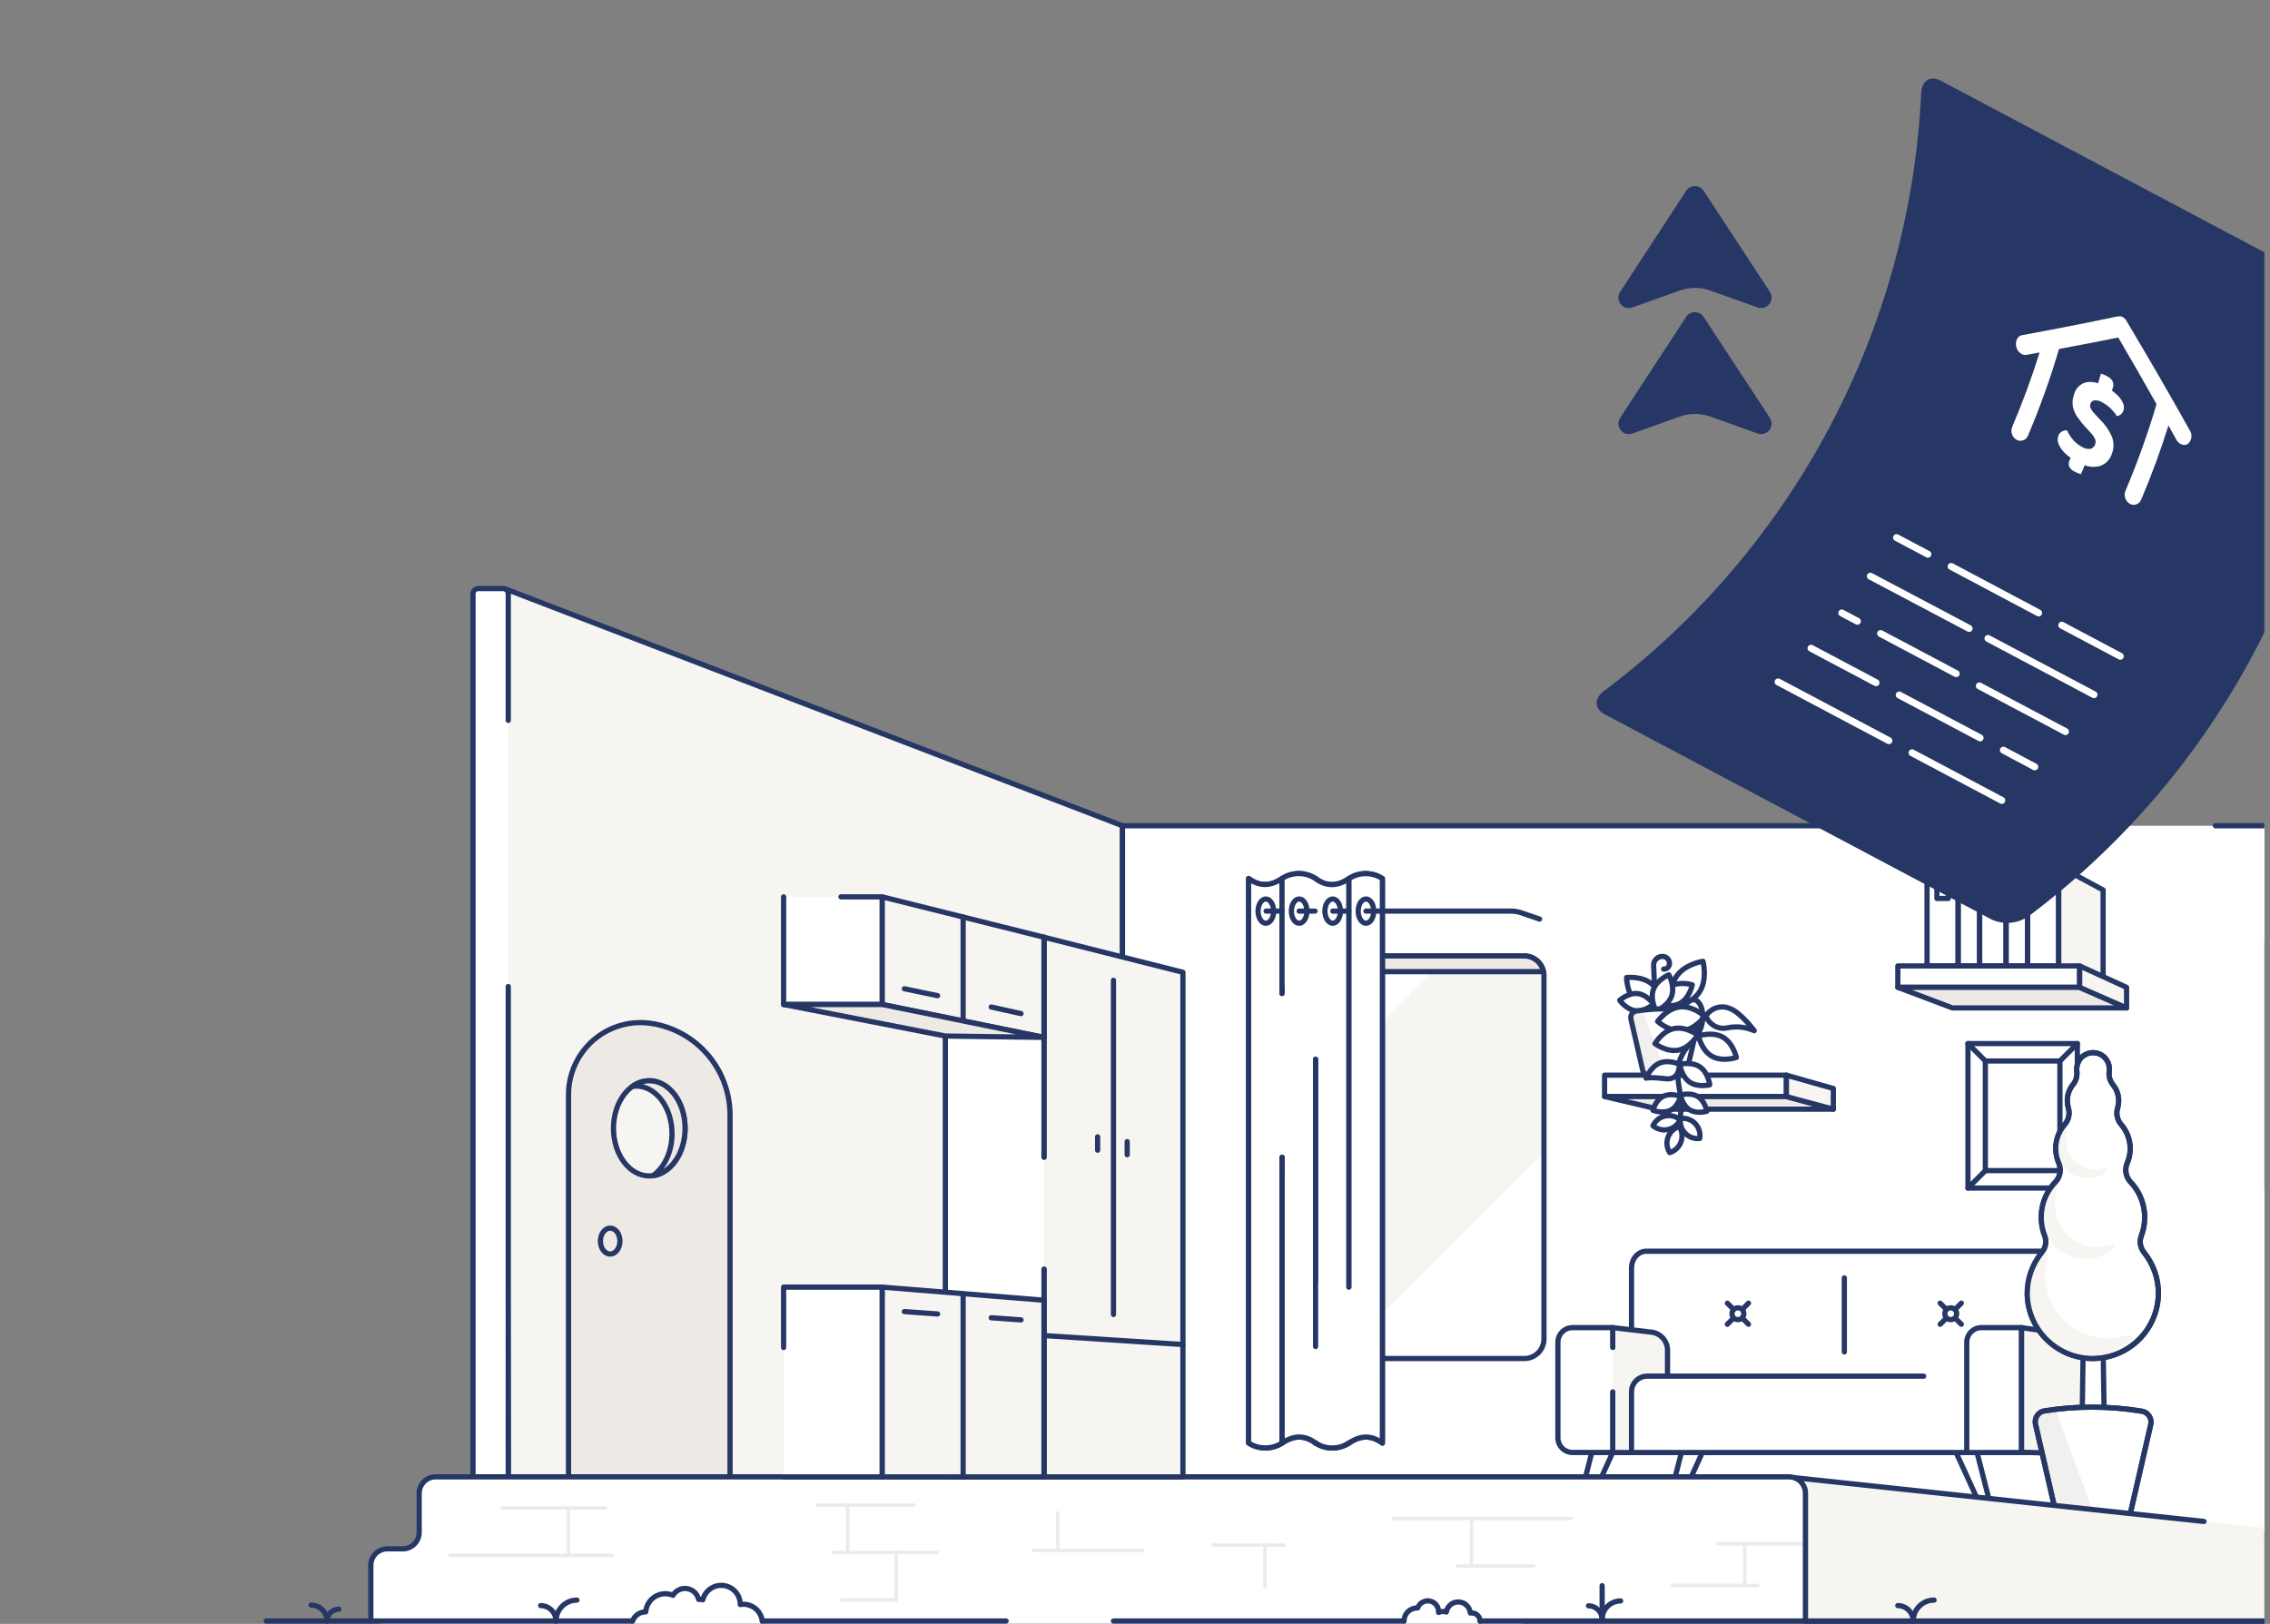 <svg width="341" height="244" viewBox="0 0 341 244" fill="none" xmlns="http://www.w3.org/2000/svg">
<rect x="0" y="0" width="341" height="244" fill="#808080" stroke="none"/>
<g clip-path="url(#clip0_389_4964)">
<path d="M228.301 243.77H57.471" stroke="white" stroke-width="0.785" stroke-linecap="round" stroke-linejoin="round"/>
<path d="M346.372 124.076H168.625V230.25H346.372V124.076Z" fill="white"/>
<path d="M76.016 108.243L75.954 88.504L168.62 124.076V221.915H76.357L76.137 148.238" fill="#F7F5F1"/>
<path d="M76.016 108.243L75.954 88.504L168.62 124.076V221.915H76.357L76.137 148.238" stroke="#263765" stroke-width="0.785" stroke-linecap="round" stroke-linejoin="round"/>
<path d="M76.351 108.243V89.227C76.351 89.123 76.331 89.02 76.291 88.924C76.251 88.828 76.193 88.741 76.12 88.668C76.046 88.594 75.959 88.536 75.863 88.496C75.767 88.457 75.665 88.436 75.561 88.436H71.844C71.634 88.436 71.433 88.52 71.284 88.668C71.136 88.816 71.053 89.017 71.053 89.227V221.91H76.351V148.238" fill="white"/>
<path d="M76.351 108.243V89.227C76.351 89.123 76.331 89.02 76.291 88.924C76.251 88.828 76.193 88.741 76.12 88.668C76.046 88.594 75.959 88.536 75.863 88.496C75.767 88.457 75.665 88.436 75.561 88.436H71.844C71.634 88.436 71.433 88.52 71.284 88.668C71.136 88.816 71.053 89.017 71.053 89.227V221.91H76.351V148.238" stroke="#263765" stroke-width="0.785" stroke-linecap="round" stroke-linejoin="round"/>
<path d="M306.104 124.076H168.62V230.721H346.314V188.626" fill="white"/>
<path d="M306.104 124.076H168.62V230.721H346.314V188.626" stroke="#263765" stroke-width="0.785" stroke-linecap="round" stroke-linejoin="round"/>
<path d="M346.314 156.17V124.076H332.801" fill="white"/>
<path d="M346.314 156.17V124.076H332.801" stroke="#263765" stroke-width="0.785" stroke-linecap="round" stroke-linejoin="round"/>
<path d="M85.404 221.91H109.666V167.542C109.666 164.227 108.483 161.021 106.331 158.5C104.178 155.978 101.197 154.308 97.922 153.788V153.788C96.377 153.542 94.797 153.634 93.291 154.058C91.784 154.482 90.388 155.227 89.198 156.243C88.008 157.259 87.052 158.521 86.397 159.942C85.742 161.363 85.403 162.909 85.404 164.474V221.91Z" fill="#EDEAE6" stroke="#263765" stroke-width="0.785" stroke-linecap="round" stroke-linejoin="round"/>
<path d="M91.661 188.433C92.47 188.433 93.127 187.561 93.127 186.485C93.127 185.409 92.47 184.537 91.661 184.537C90.851 184.537 90.195 185.409 90.195 186.485C90.195 187.561 90.851 188.433 91.661 188.433Z" fill="#EDEAE6" stroke="#263765" stroke-width="0.785" stroke-linecap="round" stroke-linejoin="round"/>
<path d="M97.535 176.694C100.505 176.694 102.912 173.492 102.912 169.542C102.912 165.592 100.505 162.39 97.535 162.39C94.565 162.39 92.158 165.592 92.158 169.542C92.158 173.492 94.565 176.694 97.535 176.694Z" fill="#F7F5F1" stroke="#263765" stroke-width="0.785" stroke-linecap="round" stroke-linejoin="round"/>
<path d="M97.535 162.39C96.626 162.401 95.744 162.695 95.011 163.233C95.197 163.206 95.384 163.192 95.572 163.191C98.54 163.191 100.949 166.396 100.949 170.343C100.949 173.076 99.792 175.448 98.095 176.652C100.802 176.281 102.912 173.239 102.912 169.542C102.912 165.595 100.504 162.39 97.535 162.39Z" fill="#EDEAE6" stroke="#263765" stroke-width="0.785" stroke-linecap="round" stroke-linejoin="round"/>
<path d="M228.993 143.641H193.343C191.718 143.641 190.4 144.959 190.4 146.584V201.187C190.4 202.812 191.718 204.129 193.343 204.129H228.993C230.618 204.129 231.935 202.812 231.935 201.187V146.584C231.935 144.959 230.618 143.641 228.993 143.641Z" fill="#F7F5F1"/>
<path d="M190.4 170.82V143.647H217.574L190.4 170.82Z" fill="white"/>
<path d="M231.935 173.118V204.134H200.919L231.935 173.118Z" fill="white"/>
<path d="M228.993 143.641H193.343C191.718 143.641 190.4 144.959 190.4 146.584V201.187C190.4 202.812 191.718 204.129 193.343 204.129H228.993C230.618 204.129 231.935 202.812 231.935 201.187V146.584C231.935 144.959 230.618 143.641 228.993 143.641Z" stroke="#263765" stroke-width="0.785" stroke-linecap="round" stroke-linejoin="round"/>
<path d="M194.516 203.543V148.94C194.515 148.554 194.59 148.171 194.738 147.814C194.885 147.457 195.101 147.133 195.374 146.86C195.647 146.586 195.971 146.369 196.328 146.222C196.684 146.074 197.067 145.997 197.453 145.997H231.851C231.717 145.333 231.357 144.735 230.832 144.305C230.307 143.876 229.65 143.641 228.972 143.641H193.317C192.536 143.641 191.788 143.951 191.236 144.503C190.684 145.055 190.374 145.803 190.374 146.584V201.187C190.374 201.967 190.684 202.716 191.236 203.267C191.788 203.819 192.536 204.129 193.317 204.129H194.552C194.521 203.935 194.509 203.739 194.516 203.543V203.543Z" fill="#EDEAE6" stroke="#263765" stroke-width="0.785" stroke-linecap="round" stroke-linejoin="round"/>
<path d="M312.062 156.804H295.627V178.511H312.062V156.804Z" fill="white" stroke="#263765" stroke-width="0.785" stroke-linecap="round" stroke-linejoin="round"/>
<path d="M309.439 175.893V159.422H298.24V175.893H309.439Z" fill="white" stroke="#263765" stroke-width="0.785" stroke-linecap="round" stroke-linejoin="round"/>
<path d="M295.627 156.804L298.245 159.422" stroke="#263765" stroke-width="0.785" stroke-linecap="round" stroke-linejoin="round"/>
<path d="M312.062 156.804L309.444 159.422" stroke="#263765" stroke-width="0.785" stroke-linecap="round" stroke-linejoin="round"/>
<path d="M295.627 178.516L298.245 175.898" stroke="#263765" stroke-width="0.785" stroke-linecap="round" stroke-linejoin="round"/>
<path d="M312.062 178.516L309.444 175.898" stroke="#263765" stroke-width="0.785" stroke-linecap="round" stroke-linejoin="round"/>
<path d="M242.26 218.255H239.118L237.359 225.145H239.118L242.26 218.255Z" fill="white" stroke="#263765" stroke-width="0.785" stroke-linecap="round" stroke-linejoin="round"/>
<path d="M293.847 218.255H296.994L298.748 225.145H296.994L293.847 218.255Z" fill="white" stroke="#263765" stroke-width="0.785" stroke-linecap="round" stroke-linejoin="round"/>
<path d="M255.726 218.255H252.579L250.825 225.145H252.579L255.726 218.255Z" fill="white" stroke="#263765" stroke-width="0.785" stroke-linecap="round" stroke-linejoin="round"/>
<path d="M307.308 218.255H310.455L312.591 226.627L311.057 226.465L307.308 218.255Z" fill="white" stroke="#263765" stroke-width="0.785" stroke-linecap="round" stroke-linejoin="round"/>
<path d="M306.266 218.255H247.307C246.082 218.255 245.087 217.124 245.087 215.726V190.537C245.087 189.139 246.082 188.009 247.307 188.009H309.025L308.502 215.726C308.54 216.358 308.327 216.979 307.907 217.453C307.488 217.928 306.898 218.216 306.266 218.255V218.255Z" fill="white" stroke="#263765" stroke-width="0.785" stroke-linecap="round" stroke-linejoin="round"/>
<path d="M242.26 209.15V218.255H250.496V202.883C250.495 202.213 250.248 201.566 249.803 201.065C249.357 200.564 248.743 200.244 248.077 200.166L242.26 199.485V202.459" fill="#F7F5F1"/>
<path d="M242.26 209.15V218.255H250.496V202.883C250.495 202.213 250.248 201.566 249.803 201.065C249.357 200.564 248.743 200.244 248.077 200.166L242.26 199.485V202.459" stroke="#263765" stroke-width="0.785" stroke-linecap="round" stroke-linejoin="round"/>
<path d="M297.203 218.255H245.087V209.129C245.087 208.506 245.335 207.908 245.776 207.467C246.217 207.026 246.815 206.778 247.438 206.778H288.973" fill="white"/>
<path d="M297.203 218.255H245.087V209.129C245.087 208.506 245.335 207.908 245.776 207.467C246.217 207.026 246.815 206.778 247.438 206.778H288.973" stroke="#263765" stroke-width="0.785" stroke-linecap="round" stroke-linejoin="round"/>
<path d="M242.26 202.459V199.485H236.228C235.645 199.485 235.086 199.717 234.673 200.129C234.261 200.542 234.029 201.101 234.029 201.684V216.046C234.029 216.629 234.261 217.188 234.673 217.601C235.086 218.013 235.645 218.245 236.228 218.245H242.26V209.15" fill="white"/>
<path d="M242.26 202.459V199.485H236.228C235.645 199.485 235.086 199.717 234.673 200.129C234.261 200.542 234.029 201.101 234.029 201.684V216.046C234.029 216.629 234.261 217.188 234.673 217.601C235.086 218.013 235.645 218.245 236.228 218.245H242.26V209.15" stroke="#263765" stroke-width="0.785" stroke-linecap="round" stroke-linejoin="round"/>
<path d="M297.648 199.485H303.68V218.255H295.449V201.684C295.449 201.101 295.681 200.542 296.093 200.129C296.506 199.717 297.065 199.485 297.648 199.485V199.485Z" fill="white" stroke="#263765" stroke-width="0.785" stroke-linecap="round" stroke-linejoin="round"/>
<path d="M307.716 189.407V200.077L303.68 199.485V218.208L308.675 218.365L313.669 218.522V189.977C313.671 189.648 313.556 189.329 313.345 189.076C313.135 188.823 312.842 188.653 312.518 188.595L309.376 188.03C309.174 187.992 308.966 187.999 308.767 188.051C308.567 188.103 308.382 188.198 308.224 188.329C308.065 188.461 307.938 188.625 307.85 188.811C307.762 188.998 307.717 189.201 307.716 189.407Z" fill="#F7F5F1" stroke="#263765" stroke-width="0.785" stroke-linecap="round" stroke-linejoin="round"/>
<path d="M277.056 192.014V203.135" stroke="#263765" stroke-width="0.785" stroke-linecap="round" stroke-linejoin="round"/>
<path d="M259.485 198.983L262.658 195.81" stroke="#263765" stroke-width="0.785" stroke-linecap="round" stroke-linejoin="round"/>
<path d="M259.485 195.81L262.658 198.983" stroke="#263765" stroke-width="0.785" stroke-linecap="round" stroke-linejoin="round"/>
<path d="M261.072 198.286C261.563 198.286 261.962 197.888 261.962 197.396C261.962 196.905 261.563 196.506 261.072 196.506C260.58 196.506 260.182 196.905 260.182 197.396C260.182 197.888 260.58 198.286 261.072 198.286Z" fill="white" stroke="#263765" stroke-width="0.785" stroke-linecap="round" stroke-linejoin="round"/>
<path d="M291.454 198.983L294.632 195.81" stroke="#263765" stroke-width="0.785" stroke-linecap="round" stroke-linejoin="round"/>
<path d="M291.454 195.81L294.632 198.983" stroke="#263765" stroke-width="0.785" stroke-linecap="round" stroke-linejoin="round"/>
<path d="M293.041 198.286C293.532 198.286 293.931 197.888 293.931 197.396C293.931 196.905 293.532 196.506 293.041 196.506C292.549 196.506 292.151 196.905 292.151 197.396C292.151 197.888 292.549 198.286 293.041 198.286Z" fill="white" stroke="#263765" stroke-width="0.785" stroke-linecap="round" stroke-linejoin="round"/>
<path d="M309.251 145.139L315.931 146.746V133.725L309.251 130.139V145.139Z" fill="#F7F5F1" stroke="#263765" stroke-width="0.785" stroke-linecap="round" stroke-linejoin="round"/>
<path d="M312.408 145.139H285.093V148.354H312.408V145.139Z" fill="white" stroke="#263765" stroke-width="0.785" stroke-linecap="round" stroke-linejoin="round"/>
<path d="M312.408 148.359H285.093L293.292 151.448H319.455L312.408 148.359Z" fill="#EDEAE6" stroke="#263765" stroke-width="0.785" stroke-linecap="round" stroke-linejoin="round"/>
<path d="M312.408 145.139V148.359L319.455 151.448V148.359L312.408 145.139Z" fill="#F7F5F1" stroke="#263765" stroke-width="0.785" stroke-linecap="round" stroke-linejoin="round"/>
<path d="M294.151 131.809H289.481V145.139H294.151V131.809Z" stroke="#263765" stroke-width="0.785" stroke-linecap="round" stroke-linejoin="round"/>
<path d="M292.669 133.296H290.962V135.002H292.669V133.296Z" stroke="#263765" stroke-width="0.785" stroke-linecap="round" stroke-linejoin="round"/>
<path d="M309.251 130.139H304.58V145.144H309.251V130.139Z" stroke="#263765" stroke-width="0.785" stroke-linecap="round" stroke-linejoin="round"/>
<path d="M307.774 131.683H306.067V133.39H307.774V131.683Z" stroke="#263765" stroke-width="0.785" stroke-linecap="round" stroke-linejoin="round"/>
<path d="M297.381 132.735H294.151V145.139H297.381V132.735Z" stroke="#263765" stroke-width="0.785" stroke-linecap="round" stroke-linejoin="round"/>
<path d="M301.35 130.704H297.376V145.139H301.35V130.704Z" stroke="#263765" stroke-width="0.785" stroke-linecap="round" stroke-linejoin="round"/>
<path d="M304.585 132.097H301.355V145.139H304.585V132.097Z" stroke="#263765" stroke-width="0.785" stroke-linecap="round" stroke-linejoin="round"/>
<path d="M268.355 161.553H241.04V164.767H268.355V161.553Z" fill="white" stroke="#263765" stroke-width="0.785" stroke-linecap="round" stroke-linejoin="round"/>
<path d="M268.355 164.767H241.04L249.113 166.663H275.402L268.355 164.767Z" fill="#EDEAE6" stroke="#263765" stroke-width="0.785" stroke-linecap="round" stroke-linejoin="round"/>
<path d="M268.355 161.553V164.767L275.402 166.663V163.558L268.355 161.553Z" fill="#F7F5F1" stroke="#263765" stroke-width="0.785" stroke-linecap="round" stroke-linejoin="round"/>
<path d="M312.774 213.538L313.203 184.799H315.669L316.099 213.522" fill="white"/>
<path d="M312.774 213.538L313.203 184.799H315.669L316.099 213.522" stroke="#263765" stroke-width="0.785" stroke-linecap="round" stroke-linejoin="round"/>
<path d="M322.068 188.176C321.788 187.829 321.604 187.415 321.535 186.975C321.466 186.535 321.515 186.084 321.675 185.668C322.194 184.3 322.314 182.812 322.02 181.378C321.726 179.944 321.031 178.623 320.015 177.569C319.671 177.191 319.446 176.721 319.366 176.217C319.286 175.713 319.355 175.196 319.565 174.731C319.967 173.771 320.09 172.717 319.921 171.69C319.751 170.663 319.296 169.705 318.607 168.924C318.323 168.585 318.131 168.18 318.046 167.746C317.962 167.312 317.989 166.863 318.125 166.443C318.22 166.102 318.267 165.749 318.266 165.396C318.269 164.499 317.953 163.631 317.376 162.945C317.156 162.663 316.996 162.338 316.905 161.992C316.815 161.645 316.798 161.284 316.853 160.93C316.885 160.65 316.871 160.367 316.811 160.092C316.681 159.503 316.338 158.982 315.848 158.63C315.358 158.278 314.755 158.119 314.155 158.184C313.555 158.249 313 158.533 312.596 158.981C312.193 159.43 311.969 160.012 311.968 160.615C311.963 160.706 311.963 160.797 311.968 160.888C312.023 161.245 312.005 161.61 311.915 161.96C311.825 162.31 311.665 162.638 311.444 162.924C310.867 163.61 310.552 164.478 310.554 165.375C310.552 165.728 310.598 166.081 310.69 166.422C310.826 166.843 310.853 167.291 310.769 167.725C310.685 168.159 310.492 168.564 310.209 168.904C309.517 169.685 309.059 170.646 308.89 171.676C308.72 172.706 308.845 173.763 309.251 174.726C309.46 175.191 309.529 175.708 309.449 176.212C309.369 176.716 309.144 177.186 308.8 177.563C307.783 178.616 307.086 179.938 306.793 181.372C306.5 182.807 306.623 184.295 307.146 185.663C307.305 186.077 307.352 186.526 307.283 186.964C307.214 187.402 307.032 187.815 306.753 188.16C305.272 189.965 304.485 192.24 304.533 194.574C304.612 197.15 305.697 199.593 307.556 201.379C309.415 203.165 311.899 204.151 314.476 204.126C317.054 204.102 319.519 203.068 321.343 201.247C323.168 199.426 324.206 196.963 324.235 194.386C324.253 192.127 323.487 189.933 322.068 188.176V188.176Z" fill="white" stroke="#263765" stroke-width="0.785" stroke-linecap="round" stroke-linejoin="round"/>
<path d="M314.381 187.344C313.434 187.236 312.523 186.92 311.714 186.416C310.905 185.913 310.218 185.235 309.703 184.433C309.189 183.63 308.859 182.723 308.739 181.778C308.619 180.832 308.712 179.872 309.01 178.966C309.033 178.889 309.029 178.807 308.999 178.732C308.968 178.658 308.913 178.596 308.842 178.557C308.772 178.519 308.69 178.505 308.611 178.52C308.532 178.534 308.46 178.576 308.407 178.637C307.366 179.861 306.824 181.432 306.889 183.038C306.953 184.644 307.62 186.167 308.756 187.304C309.892 188.441 311.415 189.108 313.021 189.174C314.627 189.239 316.198 188.698 317.423 187.658C317.488 187.606 317.533 187.534 317.549 187.453C317.566 187.372 317.553 187.288 317.514 187.215C317.474 187.143 317.411 187.087 317.334 187.056C317.257 187.026 317.172 187.024 317.094 187.05C316.221 187.342 315.296 187.442 314.381 187.344V187.344Z" fill="#F7F5F1"/>
<path d="M314.366 175.757C313.353 175.639 312.41 175.182 311.69 174.461C310.97 173.739 310.514 172.796 310.397 171.783C310.324 171.141 310.392 170.491 310.596 169.877C310.616 169.822 310.616 169.761 310.595 169.705C310.574 169.65 310.534 169.604 310.481 169.576C310.429 169.548 310.368 169.54 310.311 169.553C310.253 169.566 310.202 169.599 310.167 169.647C309.44 170.509 309.063 171.612 309.111 172.738C309.159 173.864 309.628 174.932 310.426 175.728C311.223 176.525 312.291 176.993 313.417 177.04C314.543 177.087 315.646 176.71 316.507 175.982C316.551 175.946 316.581 175.895 316.591 175.839C316.602 175.784 316.593 175.726 316.566 175.676C316.539 175.626 316.495 175.587 316.442 175.565C316.39 175.544 316.331 175.541 316.277 175.558C315.661 175.758 315.01 175.825 314.366 175.757V175.757Z" fill="#F7F5F1"/>
<path d="M315.67 201.04C314.268 200.885 312.919 200.418 311.721 199.674C310.523 198.931 309.507 197.929 308.745 196.743C307.983 195.556 307.496 194.215 307.319 192.816C307.142 191.417 307.28 189.997 307.722 188.658C307.753 188.544 307.744 188.423 307.698 188.315C307.652 188.206 307.57 188.116 307.467 188.06C307.363 188.004 307.243 187.984 307.127 188.004C307.011 188.024 306.905 188.083 306.826 188.171C305.291 189.984 304.493 192.308 304.591 194.682C304.69 197.056 305.676 199.307 307.356 200.987C309.036 202.668 311.286 203.655 313.66 203.754C316.034 203.853 318.358 203.057 320.172 201.522C320.263 201.444 320.325 201.337 320.347 201.22C320.369 201.102 320.349 200.98 320.292 200.875C320.235 200.77 320.144 200.687 320.034 200.641C319.923 200.595 319.8 200.588 319.685 200.621C318.392 201.048 317.023 201.191 315.67 201.04Z" fill="#F7F5F1"/>
<path d="M322.068 188.176C321.788 187.829 321.604 187.415 321.535 186.975C321.466 186.535 321.515 186.084 321.675 185.668C322.194 184.3 322.314 182.812 322.02 181.378C321.726 179.944 321.031 178.623 320.015 177.569C319.671 177.191 319.446 176.721 319.366 176.217C319.286 175.713 319.355 175.196 319.565 174.731C319.967 173.771 320.09 172.717 319.921 171.69C319.751 170.663 319.296 169.705 318.607 168.924C318.323 168.585 318.131 168.18 318.046 167.746C317.962 167.312 317.989 166.863 318.125 166.443C318.22 166.102 318.267 165.749 318.266 165.396C318.269 164.499 317.953 163.631 317.376 162.945C317.156 162.663 316.996 162.338 316.905 161.992C316.815 161.645 316.798 161.284 316.853 160.93C316.885 160.65 316.871 160.367 316.811 160.092C316.681 159.503 316.338 158.982 315.848 158.63C315.358 158.278 314.755 158.119 314.155 158.184C313.555 158.249 313 158.533 312.596 158.981C312.193 159.43 311.969 160.012 311.968 160.615C311.963 160.706 311.963 160.797 311.968 160.888C312.023 161.245 312.005 161.61 311.915 161.96C311.825 162.31 311.665 162.638 311.444 162.924C310.867 163.61 310.552 164.478 310.554 165.375C310.552 165.728 310.598 166.081 310.69 166.422C310.826 166.843 310.853 167.291 310.769 167.725C310.685 168.159 310.492 168.564 310.209 168.904C309.517 169.685 309.059 170.646 308.89 171.676C308.72 172.706 308.845 173.763 309.251 174.726C309.46 175.191 309.529 175.708 309.449 176.212C309.369 176.716 309.144 177.186 308.8 177.563C307.783 178.616 307.086 179.938 306.793 181.372C306.5 182.807 306.623 184.295 307.146 185.663C307.305 186.077 307.352 186.526 307.283 186.964C307.214 187.402 307.032 187.815 306.753 188.16C305.272 189.965 304.485 192.24 304.533 194.574C304.612 197.15 305.697 199.593 307.556 201.379C309.415 203.165 311.899 204.151 314.476 204.126C317.054 204.102 319.519 203.068 321.343 201.247C323.168 199.426 324.206 196.963 324.235 194.386C324.253 192.127 323.487 189.933 322.068 188.176V188.176Z" stroke="#263765" stroke-width="0.785" stroke-linecap="round" stroke-linejoin="round"/>
<path d="M318.481 228.334H310.387C310.011 228.334 309.647 228.207 309.353 227.973C309.059 227.739 308.853 227.412 308.769 227.046L305.774 214.009C305.724 213.79 305.718 213.564 305.757 213.343C305.796 213.122 305.88 212.912 306.003 212.724C306.125 212.536 306.285 212.375 306.471 212.25C306.658 212.126 306.868 212.04 307.088 211.999C311.946 211.23 316.895 211.246 321.748 212.046C321.971 212.083 322.184 212.166 322.374 212.289C322.564 212.413 322.726 212.573 322.851 212.762C322.976 212.95 323.061 213.162 323.101 213.385C323.141 213.608 323.135 213.836 323.083 214.056L320.104 227.041C320.02 227.408 319.814 227.736 319.519 227.971C319.224 228.206 318.858 228.334 318.481 228.334Z" fill="white" stroke="#263765" stroke-width="0.785" stroke-linecap="round" stroke-linejoin="round"/>
<path opacity="0.1" d="M308.748 211.747C308.183 211.82 307.627 211.904 307.099 211.998C306.878 212.04 306.668 212.126 306.482 212.25C306.295 212.375 306.136 212.536 306.013 212.724C305.89 212.912 305.807 213.122 305.768 213.343C305.728 213.564 305.734 213.79 305.785 214.009L308.779 227.046C308.834 227.289 308.944 227.516 309.1 227.71C309.256 227.905 309.454 228.061 309.68 228.166H314.816L308.748 211.747Z" fill="#726754"/>
<path d="M318.481 228.334H310.387C310.011 228.334 309.647 228.207 309.353 227.973C309.059 227.739 308.853 227.412 308.769 227.046L305.774 214.009C305.724 213.79 305.718 213.564 305.757 213.343C305.796 213.122 305.88 212.912 306.003 212.724C306.125 212.536 306.285 212.375 306.471 212.25C306.658 212.126 306.868 212.04 307.088 211.999C311.946 211.23 316.895 211.246 321.748 212.046C321.971 212.083 322.184 212.166 322.374 212.289C322.564 212.413 322.726 212.573 322.851 212.762C322.976 212.95 323.061 213.162 323.101 213.385C323.141 213.608 323.135 213.836 323.083 214.056L320.104 227.041C320.02 227.408 319.814 227.736 319.519 227.971C319.224 228.206 318.858 228.334 318.481 228.334Z" stroke="#263765" stroke-width="0.785" stroke-linecap="round" stroke-linejoin="round"/>
<path d="M346.366 230.25L360.838 231.821C361.591 231.901 362.288 232.257 362.795 232.821C363.302 233.384 363.582 234.115 363.581 234.873V243.591H271.218L269.449 222.02L331.083 228.611" fill="#F7F5F1"/>
<path d="M346.366 230.25L360.838 231.821C361.591 231.901 362.288 232.257 362.795 232.821C363.302 233.384 363.582 234.115 363.581 234.873V243.591H271.218L269.449 222.02L331.083 228.611" stroke="#263765" stroke-width="0.785" stroke-linecap="round" stroke-linejoin="round"/>
<path d="M55.707 243.57V235.193C55.707 234.539 55.967 233.911 56.429 233.449C56.892 232.986 57.519 232.727 58.173 232.727H60.498C60.822 232.727 61.144 232.663 61.444 232.538C61.743 232.414 62.016 232.232 62.245 232.003C62.475 231.773 62.657 231.501 62.781 231.201C62.905 230.901 62.969 230.58 62.969 230.255V224.381C62.969 223.725 63.229 223.097 63.693 222.633C64.156 222.17 64.785 221.91 65.44 221.91H268.747C269.403 221.91 270.031 222.17 270.495 222.633C270.958 223.097 271.218 223.725 271.218 224.381V243.57" fill="white"/>
<path d="M55.707 243.57V235.193C55.707 234.539 55.967 233.911 56.429 233.449C56.892 232.986 57.519 232.727 58.173 232.727H60.498C60.822 232.727 61.144 232.663 61.444 232.538C61.743 232.414 62.016 232.232 62.245 232.003C62.475 231.773 62.657 231.501 62.781 231.201C62.905 230.901 62.969 230.58 62.969 230.255V224.381C62.969 223.725 63.229 223.097 63.693 222.633C64.156 222.17 64.785 221.91 65.44 221.91H268.747C269.403 221.91 270.031 222.17 270.495 222.633C270.958 223.097 271.218 223.725 271.218 224.381V243.57" stroke="#263765" stroke-width="0.785" stroke-linecap="round" stroke-linejoin="round"/>
<path d="M222.328 243.57H380.152" stroke="#263765" stroke-width="0.785" stroke-linecap="round" stroke-linejoin="round"/>
<path d="M167.264 243.57H210.924" stroke="#263765" stroke-width="0.785" stroke-linecap="round" stroke-linejoin="round"/>
<path d="M114.504 243.57H151.138" stroke="#263765" stroke-width="0.785" stroke-linecap="round" stroke-linejoin="round"/>
<path d="M40 243.57H95.011" stroke="#263765" stroke-width="0.785" stroke-linecap="round" stroke-linejoin="round"/>
<path d="M255.82 144.442C255.82 144.442 256.548 147.139 255.297 149.05C254.045 150.961 251.281 151.364 251.281 151.364C251.281 151.364 250.548 148.668 251.805 146.757C253.061 144.846 255.82 144.442 255.82 144.442Z" fill="white" stroke="#263765" stroke-width="0.785" stroke-linecap="round" stroke-linejoin="round"/>
<path d="M249.914 145.615C250.025 145.62 250.136 145.603 250.24 145.565C250.344 145.526 250.44 145.468 250.521 145.392C250.603 145.317 250.668 145.226 250.714 145.125C250.76 145.024 250.785 144.915 250.789 144.804C250.795 144.665 250.774 144.526 250.726 144.396C250.678 144.265 250.605 144.146 250.51 144.044C250.416 143.942 250.302 143.86 250.175 143.802C250.049 143.745 249.912 143.713 249.773 143.709C249.6 143.703 249.427 143.731 249.264 143.792C249.102 143.852 248.953 143.944 248.826 144.062C248.699 144.18 248.597 144.322 248.525 144.48C248.453 144.638 248.413 144.808 248.407 144.982L248.548 148.469" stroke="#263765" stroke-width="0.785" stroke-linecap="round" stroke-linejoin="round"/>
<path d="M244.349 146.882C244.349 146.882 246.742 146.594 248.218 147.929C249.695 149.264 249.695 151.652 249.695 151.652C249.695 151.652 247.302 151.94 245.825 150.631C244.349 149.322 244.349 146.882 244.349 146.882Z" fill="white" stroke="#263765" stroke-width="0.785" stroke-linecap="round" stroke-linejoin="round"/>
<path d="M243.317 150.301C243.317 150.301 244.59 149.144 245.993 149.291C247.396 149.437 248.391 150.861 248.391 150.861C248.391 150.861 247.119 152.024 245.715 151.872C244.312 151.72 243.317 150.301 243.317 150.301Z" fill="white" stroke="#263765" stroke-width="0.785" stroke-linecap="round" stroke-linejoin="round"/>
<path d="M254.213 147.982C254.213 147.982 253.841 149.893 252.469 150.704C251.098 151.516 249.25 150.919 249.25 150.919C249.25 150.919 249.621 149.008 250.988 148.196C252.354 147.385 254.213 147.982 254.213 147.982Z" fill="white" stroke="#263765" stroke-width="0.785" stroke-linecap="round" stroke-linejoin="round"/>
<path d="M250.7 146.469C250.7 146.469 251.642 148.17 251.113 149.673C250.585 151.176 248.778 151.909 248.778 151.909C248.778 151.909 247.836 150.207 248.365 148.704C248.894 147.202 250.7 146.469 250.7 146.469Z" fill="white" stroke="#263765" stroke-width="0.785" stroke-linecap="round" stroke-linejoin="round"/>
<path d="M252.485 161.553H247.721C247.499 161.554 247.283 161.479 247.109 161.341C246.934 161.203 246.812 161.01 246.763 160.793L244.998 153.107C244.969 152.979 244.966 152.846 244.99 152.716C245.013 152.586 245.063 152.462 245.135 152.352C245.207 152.241 245.301 152.147 245.411 152.073C245.52 152 245.643 151.949 245.773 151.924C248.634 151.47 251.549 151.478 254.407 151.95C254.538 151.973 254.663 152.022 254.775 152.094C254.887 152.166 254.983 152.261 255.057 152.372C255.131 152.482 255.181 152.607 255.206 152.738C255.23 152.869 255.227 153.004 255.197 153.134L253.438 160.793C253.388 161.009 253.267 161.201 253.094 161.339C252.921 161.477 252.706 161.552 252.485 161.553V161.553Z" fill="white" stroke="#263765" stroke-width="0.785" stroke-linecap="round" stroke-linejoin="round"/>
<path opacity="0.1" d="M246.747 151.778C246.412 151.819 246.087 151.867 245.773 151.924C245.643 151.949 245.52 152 245.411 152.073C245.301 152.147 245.207 152.241 245.135 152.352C245.063 152.462 245.013 152.586 244.99 152.716C244.966 152.845 244.969 152.979 244.998 153.107L246.763 160.793C246.796 160.935 246.86 161.068 246.95 161.182C247.041 161.296 247.155 161.389 247.286 161.453H250.312L246.747 151.778Z" fill="#726754"/>
<path d="M249.009 153.474C249.009 153.474 250.789 155.092 252.747 154.877C254.705 154.662 256.093 152.704 256.093 152.704C256.093 152.704 254.312 151.086 252.354 151.301C250.396 151.516 249.009 153.474 249.009 153.474Z" fill="white" stroke="#263765" stroke-width="0.785" stroke-linecap="round" stroke-linejoin="round"/>
<path d="M251.836 170.082C252.424 168.468 252.644 166.744 252.48 165.034C252.092 161.794 251.087 159.642 254.396 156.233C256.616 153.956 255.82 150.505 254.621 150.254C253.422 150.003 253.119 151.301 253.119 151.301" stroke="#263765" stroke-width="0.785" stroke-linecap="round" stroke-linejoin="round"/>
<path d="M255.14 155.662C255.14 155.662 255.6 157.825 257.171 158.715C258.742 159.605 260.836 158.893 260.836 158.893C260.836 158.893 260.375 156.731 258.799 155.84C257.223 154.95 255.14 155.662 255.14 155.662Z" fill="white" stroke="#263765" stroke-width="0.785" stroke-linecap="round" stroke-linejoin="round"/>
<path d="M248.606 156.814C248.606 156.814 250.37 158.144 252.14 157.788C253.909 157.432 255.024 155.516 255.024 155.516C255.024 155.516 253.26 154.186 251.485 154.547C249.71 154.909 248.606 156.814 248.606 156.814Z" fill="white" stroke="#263765" stroke-width="0.785" stroke-linecap="round" stroke-linejoin="round"/>
<path d="M256.271 152.652C256.498 153.295 256.954 153.832 257.552 154.161C258.149 154.49 258.846 154.588 259.512 154.437C260.861 154.161 262.263 154.313 263.522 154.872C263.522 154.872 261.464 152.066 259.752 151.49C259.127 151.249 258.438 151.234 257.803 151.446C257.167 151.658 256.626 152.084 256.271 152.652V152.652Z" fill="white" stroke="#263765" stroke-width="0.785" stroke-linecap="round" stroke-linejoin="round"/>
<path d="M252.443 164.542C252.443 164.542 252.716 166.087 253.81 166.757C254.904 167.427 256.401 166.972 256.401 166.972C256.401 166.972 256.129 165.427 255.035 164.757C253.941 164.087 252.443 164.542 252.443 164.542Z" fill="white" stroke="#263765" stroke-width="0.785" stroke-linecap="round" stroke-linejoin="round"/>
<path d="M248.312 166.83C248.312 166.83 249.773 167.401 250.93 166.83C252.087 166.26 252.459 164.736 252.459 164.736C252.459 164.736 251.004 164.165 249.841 164.736C248.679 165.307 248.312 166.83 248.312 166.83Z" fill="white" stroke="#263765" stroke-width="0.785" stroke-linecap="round" stroke-linejoin="round"/>
<path d="M252.449 168.05C252.385 168.449 252.414 168.857 252.534 169.242C252.654 169.628 252.861 169.981 253.14 170.273C253.419 170.565 253.762 170.788 254.141 170.926C254.521 171.063 254.927 171.111 255.328 171.066C255.399 170.666 255.375 170.255 255.257 169.867C255.14 169.478 254.932 169.123 254.652 168.829C254.372 168.535 254.026 168.312 253.643 168.177C253.261 168.041 252.851 167.998 252.449 168.05Z" fill="white" stroke="#263765" stroke-width="0.785" stroke-linecap="round" stroke-linejoin="round"/>
<path d="M248.312 169.15C248.62 169.413 248.984 169.601 249.376 169.7C249.768 169.798 250.178 169.805 250.573 169.719C250.968 169.632 251.338 169.456 251.653 169.203C251.969 168.949 252.221 168.627 252.391 168.26C252.084 167.997 251.72 167.808 251.327 167.71C250.935 167.611 250.525 167.604 250.13 167.691C249.735 167.777 249.365 167.953 249.05 168.207C248.735 168.46 248.482 168.782 248.312 169.15V169.15Z" fill="white" stroke="#263765" stroke-width="0.785" stroke-linecap="round" stroke-linejoin="round"/>
<path d="M250.825 173.192C251.211 173.072 251.564 172.866 251.857 172.587C252.149 172.309 252.373 171.967 252.512 171.588C252.65 171.209 252.699 170.803 252.654 170.402C252.61 170 252.473 169.615 252.255 169.275C251.869 169.394 251.516 169.601 251.224 169.879C250.931 170.158 250.707 170.5 250.569 170.879C250.43 171.258 250.381 171.664 250.426 172.065C250.471 172.467 250.607 172.852 250.825 173.192V173.192Z" fill="white" stroke="#263765" stroke-width="0.785" stroke-linecap="round" stroke-linejoin="round"/>
<path d="M252.344 159.919C252.344 159.919 252.574 161.741 253.815 162.595C255.056 163.448 256.841 163.003 256.841 163.003C256.841 163.003 256.616 161.176 255.375 160.322C254.134 159.469 252.344 159.919 252.344 159.919Z" fill="white" stroke="#263765" stroke-width="0.785" stroke-linecap="round" stroke-linejoin="round"/>
<path d="M247.27 162.003C247.27 162.003 247.883 161.804 250.166 162.087C252.449 162.369 252.26 159.898 252.26 159.898C252.26 159.898 250.616 159.155 249.27 159.757C247.925 160.359 247.27 162.003 247.27 162.003Z" fill="white" stroke="#263765" stroke-width="0.785" stroke-linecap="round" stroke-linejoin="round"/>
<path d="M156.829 173.888V140.825L177.699 146.092V221.915H156.829V190.695" fill="#F7F5F1"/>
<path d="M156.829 173.888V140.825L177.699 146.092V221.915H156.829V190.695" stroke="#263765" stroke-width="0.785" stroke-linecap="round" stroke-linejoin="round"/>
<path d="M156.829 173.888V140.825H142.007V221.915H156.829V190.695" fill="white"/>
<path d="M156.829 173.888V140.825H142.007V221.915H156.829V190.695" stroke="#263765" stroke-width="0.785" stroke-linecap="round" stroke-linejoin="round"/>
<path d="M156.829 200.679L177.699 202.025" stroke="#263765" stroke-width="0.785" stroke-linecap="round" stroke-linejoin="round"/>
<path d="M167.264 197.517V147.296" stroke="#263765" stroke-width="0.785" stroke-linecap="round" stroke-linejoin="round"/>
<path d="M164.887 170.82V172.825" stroke="#263765" stroke-width="0.785" stroke-linecap="round" stroke-linejoin="round"/>
<path d="M169.327 171.537V173.511" stroke="#263765" stroke-width="0.785" stroke-linecap="round" stroke-linejoin="round"/>
<path d="M117.713 221.915H132.536V193.401H117.713V202.475" fill="white"/>
<path d="M117.713 221.915H132.536V193.401H117.713V202.475" stroke="#263765" stroke-width="0.785" stroke-linecap="round" stroke-linejoin="round"/>
<path d="M132.536 193.401L156.829 195.37V221.915H132.536V193.401Z" fill="#F7F5F1" stroke="#263765" stroke-width="0.785" stroke-linecap="round" stroke-linejoin="round"/>
<path d="M144.682 194.386V221.915" stroke="#263765" stroke-width="0.785" stroke-linecap="round" stroke-linejoin="round"/>
<path d="M135.855 197.077L140.845 197.433" stroke="#263765" stroke-width="0.785" stroke-linecap="round" stroke-linejoin="round"/>
<path d="M148.902 198.004L153.379 198.323" stroke="#263765" stroke-width="0.785" stroke-linecap="round" stroke-linejoin="round"/>
<path d="M117.713 134.762V137.793V150.935H132.536V134.762H126.326" fill="white"/>
<path d="M117.713 134.762V137.793V150.935H132.536V134.762H126.326" stroke="#263765" stroke-width="0.785" stroke-linecap="round" stroke-linejoin="round"/>
<path d="M132.536 134.762L156.829 140.825V155.877L132.536 150.935V134.762Z" fill="#F7F5F1" stroke="#263765" stroke-width="0.785" stroke-linecap="round" stroke-linejoin="round"/>
<path d="M144.682 137.793V153.406" stroke="#263765" stroke-width="0.785" stroke-linecap="round" stroke-linejoin="round"/>
<path d="M135.855 148.568L140.845 149.61" stroke="#263765" stroke-width="0.785" stroke-linecap="round" stroke-linejoin="round"/>
<path d="M148.902 151.312L153.379 152.301" stroke="#263765" stroke-width="0.785" stroke-linecap="round" stroke-linejoin="round"/>
<path d="M231.275 138.097L228.574 137.17C228.053 136.991 227.506 136.899 226.956 136.898H187.798C187.745 136.892 187.691 136.908 187.649 136.941C187.606 136.973 187.578 137.022 187.57 137.075C187.562 137.128 187.574 137.182 187.605 137.226C187.636 137.27 187.683 137.301 187.735 137.311L190.437 138.097" stroke="#263765" stroke-width="0.785" stroke-linecap="round" stroke-linejoin="round"/>
<path d="M202.641 132.013C200.971 133.16 199.296 133.264 197.626 132.013C196.879 131.526 196.007 131.267 195.115 131.267C194.224 131.267 193.351 131.526 192.605 132.013V132.013C190.929 133.16 189.259 133.264 187.584 132.013V216.831C188.331 217.315 189.203 217.573 190.094 217.573C190.985 217.573 191.857 217.315 192.605 216.831V216.831C194.28 215.684 195.95 215.58 197.626 216.831C198.372 217.316 199.243 217.573 200.133 217.573C201.024 217.573 201.895 217.316 202.641 216.831V216.831C204.317 215.684 205.992 215.58 207.662 216.831V132.013C206.916 131.526 206.043 131.267 205.152 131.267C204.26 131.267 203.388 131.526 202.641 132.013V132.013Z" fill="white" stroke="#263765" stroke-width="0.785" stroke-linecap="round" stroke-linejoin="round"/>
<path d="M197.626 132.018C199.296 133.27 200.971 133.165 202.641 132.018V193.396" fill="white"/>
<path d="M197.626 132.018C199.296 133.27 200.971 133.165 202.641 132.018V193.396" stroke="#263765" stroke-width="0.785" stroke-linecap="round" stroke-linejoin="round"/>
<path d="M197.626 192.485V159.165" stroke="#263765" stroke-width="0.785" stroke-linecap="round" stroke-linejoin="round"/>
<path d="M202.641 216.831C201.895 217.316 201.024 217.573 200.134 217.573C199.243 217.573 198.372 217.316 197.626 216.831" fill="white"/>
<path d="M202.641 216.831C201.895 217.316 201.024 217.573 200.134 217.573C199.243 217.573 198.372 217.316 197.626 216.831" stroke="#263765" stroke-width="0.785" stroke-linecap="round" stroke-linejoin="round"/>
<path d="M202.641 193.396V132.013C203.388 131.526 204.26 131.267 205.152 131.267C206.043 131.267 206.916 131.526 207.662 132.013V216.831C205.992 215.58 204.317 215.684 202.641 216.831" fill="white"/>
<path d="M202.641 193.396V132.013C203.388 131.526 204.26 131.267 205.152 131.267C206.043 131.267 206.916 131.526 207.662 132.013V216.831C205.992 215.58 204.317 215.684 202.641 216.831" stroke="#263765" stroke-width="0.785" stroke-linecap="round" stroke-linejoin="round"/>
<path d="M200.228 136.903H202.61" stroke="#263765" stroke-width="0.785" stroke-linecap="round" stroke-linejoin="round"/>
<path d="M205.196 136.903H207.579" stroke="#263765" stroke-width="0.785" stroke-linecap="round" stroke-linejoin="round"/>
<path d="M205.196 138.725C205.841 138.725 206.364 137.909 206.364 136.903C206.364 135.897 205.841 135.081 205.196 135.081C204.552 135.081 204.029 135.897 204.029 136.903C204.029 137.909 204.552 138.725 205.196 138.725Z" stroke="#263765" stroke-width="0.785" stroke-linecap="round" stroke-linejoin="round"/>
<path d="M200.196 138.725C200.841 138.725 201.364 137.909 201.364 136.903C201.364 135.897 200.841 135.081 200.196 135.081C199.552 135.081 199.029 135.897 199.029 136.903C199.029 137.909 199.552 138.725 200.196 138.725Z" stroke="#263765" stroke-width="0.785" stroke-linecap="round" stroke-linejoin="round"/>
<path d="M192.584 173.888V216.821C191.836 217.305 190.964 217.563 190.073 217.563C189.182 217.563 188.31 217.305 187.563 216.821V132.002C189.238 133.254 190.908 133.149 192.584 132.002V149.28" fill="white"/>
<path d="M192.584 173.888V216.821C191.836 217.305 190.964 217.563 190.073 217.563C189.182 217.563 188.31 217.305 187.563 216.821V132.002C189.238 133.254 190.908 133.149 192.584 132.002V149.28" stroke="#263765" stroke-width="0.785" stroke-linecap="round" stroke-linejoin="round"/>
<path d="M197.626 216.826C195.95 215.574 194.28 215.679 192.605 216.826V173.893" fill="white"/>
<path d="M197.626 216.826C195.95 215.574 194.28 215.679 192.605 216.826V173.893" stroke="#263765" stroke-width="0.785" stroke-linecap="round" stroke-linejoin="round"/>
<path d="M197.626 159.165V202.318" stroke="#263765" stroke-width="0.785" stroke-linecap="round" stroke-linejoin="round"/>
<path d="M192.584 149.28V132.002C193.33 131.516 194.203 131.256 195.094 131.256C195.986 131.256 196.858 131.516 197.605 132.002" fill="white"/>
<path d="M192.584 149.28V132.002C193.33 131.516 194.203 131.256 195.094 131.256C195.986 131.256 196.858 131.516 197.605 132.002" stroke="#263765" stroke-width="0.785" stroke-linecap="round" stroke-linejoin="round"/>
<path d="M190.191 136.903H192.573" stroke="#263765" stroke-width="0.785" stroke-linecap="round" stroke-linejoin="round"/>
<path d="M195.16 136.903H197.542" stroke="#263765" stroke-width="0.785" stroke-linecap="round" stroke-linejoin="round"/>
<path d="M195.16 138.725C195.804 138.725 196.327 137.909 196.327 136.903C196.327 135.897 195.804 135.081 195.16 135.081C194.515 135.081 193.992 135.897 193.992 136.903C193.992 137.909 194.515 138.725 195.16 138.725Z" stroke="#263765" stroke-width="0.785" stroke-linecap="round" stroke-linejoin="round"/>
<path d="M190.154 138.725C190.799 138.725 191.322 137.909 191.322 136.903C191.322 135.897 190.799 135.081 190.154 135.081C189.51 135.081 188.987 135.897 188.987 136.903C188.987 137.909 189.51 138.725 190.154 138.725Z" stroke="#263765" stroke-width="0.785" stroke-linecap="round" stroke-linejoin="round"/>
<path d="M132.536 150.935H117.713L142.007 155.673L156.829 155.877L132.536 150.935Z" fill="#EDEAE6" stroke="#263765" stroke-width="0.785" stroke-linecap="round" stroke-linejoin="round"/>
<path d="M49.126 243.57C49.125 243.336 49.171 243.105 49.26 242.89C49.349 242.674 49.479 242.478 49.644 242.313C49.809 242.148 50.005 242.017 50.221 241.929C50.436 241.84 50.667 241.794 50.901 241.795" stroke="#263765" stroke-width="0.785" stroke-linecap="round" stroke-linejoin="round"/>
<path d="M46.723 241.177C47.04 241.176 47.354 241.238 47.647 241.359C47.94 241.48 48.207 241.658 48.431 241.882C48.655 242.107 48.833 242.373 48.954 242.666C49.075 242.959 49.137 243.273 49.136 243.591" stroke="#263765" stroke-width="0.785" stroke-linecap="round" stroke-linejoin="round"/>
<path d="M83.529 243.57C83.529 242.956 83.286 242.367 82.852 241.933C82.418 241.499 81.829 241.255 81.215 241.255" stroke="#263765" stroke-width="0.785" stroke-linecap="round" stroke-linejoin="round"/>
<path d="M86.671 240.428C85.838 240.428 85.039 240.759 84.45 241.348C83.861 241.937 83.529 242.736 83.529 243.57" stroke="#263765" stroke-width="0.785" stroke-linecap="round" stroke-linejoin="round"/>
<path d="M287.402 243.57C287.402 242.956 287.158 242.367 286.724 241.933C286.29 241.499 285.702 241.255 285.088 241.255" stroke="#263765" stroke-width="0.785" stroke-linecap="round" stroke-linejoin="round"/>
<path d="M290.538 240.428C289.705 240.428 288.906 240.759 288.317 241.348C287.728 241.937 287.397 242.736 287.397 243.57" stroke="#263765" stroke-width="0.785" stroke-linecap="round" stroke-linejoin="round"/>
<g opacity="0.1">
<path d="M251.124 238.224H264.067" stroke="#263765" stroke-width="0.524" stroke-linecap="round" stroke-linejoin="round"/>
<path d="M258.082 231.973H271.02" stroke="#263765" stroke-width="0.524" stroke-linecap="round" stroke-linejoin="round"/>
<path d="M262.087 238.224V231.973" stroke="#263765" stroke-width="0.524" stroke-linecap="round" stroke-linejoin="round"/>
<path d="M218.893 235.297H230.417" stroke="#263765" stroke-width="0.524" stroke-linecap="round" stroke-linejoin="round"/>
<path d="M221.045 235.297V228.172" stroke="#263765" stroke-width="0.524" stroke-linecap="round" stroke-linejoin="round"/>
<path d="M236.035 228.172H209.286" stroke="#263765" stroke-width="0.524" stroke-linecap="round" stroke-linejoin="round"/>
<path d="M67.613 233.7H91.969" stroke="#263765" stroke-width="0.524" stroke-linecap="round" stroke-linejoin="round"/>
<path d="M85.394 233.7V226.575" stroke="#263765" stroke-width="0.524" stroke-linecap="round" stroke-linejoin="round"/>
<path d="M90.959 226.575H75.425" stroke="#263765" stroke-width="0.524" stroke-linecap="round" stroke-linejoin="round"/>
<path d="M125.19 233.276H140.808" stroke="#263765" stroke-width="0.524" stroke-linecap="round" stroke-linejoin="round"/>
<path d="M127.337 233.276V226.151" stroke="#263765" stroke-width="0.524" stroke-linecap="round" stroke-linejoin="round"/>
<path d="M137.29 226.151H122.729" stroke="#263765" stroke-width="0.524" stroke-linecap="round" stroke-linejoin="round"/>
<path d="M126.405 240.402H134.635V233.276" stroke="#263765" stroke-width="0.524" stroke-linecap="round" stroke-linejoin="round"/>
<path d="M171.646 232.973H155.279" stroke="#263765" stroke-width="0.524" stroke-linecap="round" stroke-linejoin="round"/>
<path d="M158.908 232.973V227.302" stroke="#263765" stroke-width="0.524" stroke-linecap="round" stroke-linejoin="round"/>
<path d="M190.034 238.433V232.156" stroke="#263765" stroke-width="0.524" stroke-linecap="round" stroke-linejoin="round"/>
<path d="M192.908 232.156H182.264" stroke="#263765" stroke-width="0.524" stroke-linecap="round" stroke-linejoin="round"/>
</g>
<path d="M240.668 243.334C240.669 243.065 240.617 242.798 240.514 242.55C240.411 242.301 240.26 242.075 240.07 241.885C239.88 241.695 239.654 241.544 239.405 241.441C239.157 241.339 238.89 241.286 238.621 241.287" stroke="#263765" stroke-width="0.785" stroke-linecap="round" stroke-linejoin="round"/>
<path d="M243.454 240.554C242.716 240.554 242.008 240.847 241.486 241.368C240.964 241.889 240.67 242.596 240.668 243.334" stroke="#263765" stroke-width="0.785" stroke-linecap="round" stroke-linejoin="round"/>
<path d="M240.673 243.339V238.266" stroke="#263765" stroke-width="0.785" stroke-linecap="round" stroke-linejoin="round"/>
<path d="M114.504 243.57C114.423 242.876 114.09 242.237 113.569 241.773C113.048 241.308 112.375 241.052 111.677 241.051C111.517 241.052 111.358 241.066 111.2 241.093V241.051C111.196 240.356 110.938 239.686 110.475 239.167C110.012 238.648 109.375 238.316 108.684 238.234C107.994 238.152 107.297 238.324 106.725 238.72C106.152 239.115 105.744 239.706 105.577 240.381C105.389 240.341 105.198 240.32 105.006 240.318H104.944C104.853 239.908 104.641 239.534 104.335 239.246C104.029 238.958 103.643 238.768 103.228 238.702C102.813 238.636 102.387 238.697 102.007 238.876C101.627 239.055 101.309 239.344 101.095 239.706C100.664 239.522 100.195 239.444 99.728 239.478C99.261 239.512 98.808 239.656 98.408 239.9C98.007 240.144 97.671 240.479 97.427 240.879C97.182 241.278 97.036 241.731 97.001 242.198V242.198C96.571 242.195 96.15 242.324 95.796 242.569C95.442 242.813 95.171 243.161 95.022 243.564" fill="white"/>
<path d="M114.504 243.57C114.423 242.876 114.09 242.237 113.569 241.773C113.048 241.308 112.375 241.052 111.677 241.051C111.517 241.052 111.358 241.066 111.2 241.093V241.051C111.196 240.356 110.938 239.686 110.475 239.167C110.012 238.648 109.375 238.316 108.684 238.234C107.994 238.152 107.297 238.324 106.725 238.72C106.152 239.115 105.744 239.706 105.577 240.381C105.389 240.341 105.198 240.32 105.006 240.318H104.944C104.853 239.908 104.641 239.534 104.335 239.246C104.029 238.958 103.643 238.768 103.228 238.702C102.813 238.636 102.387 238.697 102.007 238.876C101.627 239.055 101.309 239.344 101.095 239.706C100.664 239.522 100.195 239.444 99.728 239.478C99.261 239.512 98.808 239.656 98.408 239.9C98.007 240.144 97.671 240.479 97.427 240.879C97.182 241.278 97.036 241.731 97.001 242.198V242.198C96.571 242.195 96.15 242.324 95.796 242.569C95.442 242.813 95.171 243.161 95.022 243.564" stroke="#263765" stroke-width="0.785" stroke-linecap="round" stroke-linejoin="round"/>
<path d="M222.328 243.57C222.325 243.249 222.196 242.943 221.968 242.718C221.741 242.492 221.433 242.365 221.113 242.365C221.031 242.358 220.949 242.358 220.867 242.365C220.829 241.925 220.631 241.513 220.311 241.208C219.991 240.902 219.57 240.724 219.128 240.707C218.686 240.69 218.253 240.834 217.91 241.113C217.567 241.393 217.337 241.788 217.265 242.224C217.077 242.156 216.877 242.126 216.677 242.137C216.477 242.148 216.282 242.199 216.102 242.287C216.105 242.236 216.105 242.186 216.102 242.135C216.098 241.756 215.96 241.39 215.713 241.102C215.466 240.814 215.125 240.622 214.751 240.559C214.376 240.497 213.992 240.568 213.665 240.761C213.338 240.953 213.088 241.254 212.961 241.612H212.867C212.349 241.612 211.852 241.817 211.486 242.184C211.12 242.55 210.914 243.047 210.914 243.564" fill="white"/>
<path d="M222.328 243.57C222.325 243.249 222.196 242.943 221.968 242.718C221.741 242.492 221.433 242.365 221.113 242.365C221.031 242.358 220.949 242.358 220.867 242.365C220.829 241.925 220.631 241.513 220.311 241.208C219.991 240.902 219.57 240.724 219.128 240.707C218.686 240.69 218.253 240.834 217.91 241.113C217.567 241.393 217.337 241.788 217.265 242.224C217.077 242.156 216.877 242.126 216.677 242.137C216.477 242.148 216.282 242.199 216.102 242.287C216.105 242.236 216.105 242.186 216.102 242.135C216.098 241.756 215.96 241.39 215.713 241.102C215.466 240.814 215.125 240.622 214.751 240.559C214.376 240.497 213.992 240.568 213.665 240.761C213.338 240.953 213.088 241.254 212.961 241.612H212.867C212.349 241.612 211.852 241.817 211.486 242.184C211.12 242.55 210.914 243.047 210.914 243.564" stroke="#263765" stroke-width="0.785" stroke-linecap="round" stroke-linejoin="round"/>
<path d="M309.821 124.076H313.099" stroke="#263765" stroke-width="0.785" stroke-linecap="round" stroke-linejoin="round"/>
<path d="M241.023 107.311L299.191 138.17C300.075 138.569 301.047 138.735 302.014 138.65C302.98 138.566 303.908 138.235 304.71 137.688C318.781 127.139 330.35 113.615 338.592 98.08C346.834 82.546 351.546 65.383 352.391 47.818C352.395 46.847 352.15 45.892 351.679 45.044C351.208 44.196 350.526 43.483 349.7 42.975L291.526 12.116C289.956 11.293 288.694 12.116 288.605 13.979C287.759 31.544 283.047 48.706 274.805 64.239C266.563 79.773 254.994 93.297 240.924 103.845C239.452 104.955 239.473 106.489 241.023 107.311Z" fill="#263765"/>
<path d="M318.511 98.609L309.721 93.944" stroke="white" stroke-width="1.047" stroke-linecap="round" stroke-linejoin="round"/>
<path d="M306.239 92.096L293.097 85.112" stroke="white" stroke-width="1.047" stroke-linecap="round" stroke-linejoin="round"/>
<path d="M289.61 83.274L284.898 80.781" stroke="white" stroke-width="1.047" stroke-linecap="round" stroke-linejoin="round"/>
<path d="M314.564 104.384L298.637 95.934" stroke="white" stroke-width="1.047" stroke-linecap="round" stroke-linejoin="round"/>
<path d="M295.804 94.431L280.961 86.577" stroke="white" stroke-width="1.047" stroke-linecap="round" stroke-linejoin="round"/>
<path d="M310.276 109.929L297.338 103.065" stroke="white" stroke-width="1.047" stroke-linecap="round" stroke-linejoin="round"/>
<path d="M293.862 101.222L282.5 95.195" stroke="white" stroke-width="1.047" stroke-linecap="round" stroke-linejoin="round"/>
<path d="M279.024 93.347L276.673 92.101" stroke="white" stroke-width="1.047" stroke-linecap="round" stroke-linejoin="round"/>
<path d="M305.663 115.227L300.951 112.719" stroke="white" stroke-width="1.047" stroke-linecap="round" stroke-linejoin="round"/>
<path d="M297.448 110.871L285.301 104.431" stroke="white" stroke-width="1.047" stroke-linecap="round" stroke-linejoin="round"/>
<path d="M281.82 102.583L272.05 97.4" stroke="white" stroke-width="1.047" stroke-linecap="round" stroke-linejoin="round"/>
<path d="M300.71 120.264L287.228 113.112" stroke="white" stroke-width="1.047" stroke-linecap="round" stroke-linejoin="round"/>
<path d="M283.751 111.29L267.107 102.463" stroke="white" stroke-width="1.047" stroke-linecap="round" stroke-linejoin="round"/>
<path d="M315.485 63.067L314.721 62.245C314.471 61.997 314.257 61.715 314.087 61.407C314.028 61.295 313.991 61.173 313.981 61.047C313.97 60.921 313.985 60.794 314.025 60.674C314.066 60.533 314.149 60.407 314.263 60.314C314.377 60.22 314.517 60.163 314.663 60.15C315.109 60.138 315.548 60.268 315.915 60.522C316.382 60.779 316.807 61.106 317.176 61.491C317.493 61.805 317.769 62.156 317.998 62.538C318.211 62.492 318.411 62.401 318.585 62.271C318.779 62.118 318.921 61.907 318.988 61.669C319.108 61.276 319.073 60.852 318.889 60.486C318.656 60.023 318.338 59.609 317.951 59.266C317.733 59.061 317.5 58.872 317.255 58.7L317.365 58.339C317.502 58.003 317.502 57.627 317.365 57.292C317.169 56.97 316.886 56.71 316.548 56.543C316.381 56.443 316.206 56.357 316.024 56.286L315.606 56.145C315.464 56.632 315.318 57.114 315.171 57.595C314.592 57.376 313.962 57.325 313.354 57.449C312.922 57.564 312.529 57.792 312.214 58.109C311.9 58.427 311.675 58.822 311.564 59.255C311.35 59.828 311.287 60.447 311.38 61.051C311.488 61.615 311.713 62.15 312.04 62.622C312.418 63.175 312.836 63.7 313.291 64.192L314.025 64.972C314.305 65.26 314.536 65.59 314.71 65.952C314.771 66.091 314.802 66.242 314.802 66.394C314.802 66.546 314.771 66.697 314.71 66.836C314.655 66.988 314.563 67.124 314.441 67.23C314.319 67.336 314.172 67.41 314.014 67.444C313.534 67.501 313.05 67.375 312.658 67.093C312.135 66.806 311.674 66.418 311.302 65.952C310.981 65.55 310.71 65.11 310.496 64.643C310.24 64.65 309.99 64.714 309.763 64.831C309.503 64.964 309.306 65.194 309.213 65.47C309.135 65.671 309.098 65.886 309.104 66.102C309.11 66.318 309.16 66.53 309.25 66.727C309.466 67.237 309.785 67.696 310.187 68.077C310.452 68.342 310.739 68.584 311.045 68.8C311.004 68.904 310.962 69.004 310.915 69.109C310.833 69.261 310.783 69.428 310.768 69.6C310.754 69.772 310.775 69.945 310.831 70.109C311.007 70.424 311.275 70.678 311.6 70.837C311.783 70.942 311.974 71.031 312.171 71.103C312.349 71.166 312.491 71.219 312.595 71.245C312.789 70.805 312.983 70.36 313.171 69.91C313.822 70.158 314.53 70.218 315.213 70.082C315.673 69.978 316.099 69.757 316.449 69.441C316.799 69.124 317.062 68.723 317.213 68.276C317.563 67.438 317.582 66.499 317.265 65.648C316.85 64.677 316.245 63.8 315.485 63.067V63.067Z" fill="white"/>
<path d="M328.915 64.601C325.896 59.198 322.745 53.751 319.464 48.26V48.234C319.464 48.187 319.396 48.14 319.365 48.093L319.286 47.988L319.224 47.92L319.166 47.868L319.082 47.789L318.977 47.711L318.873 47.637L318.763 47.585L318.648 47.538H318.553H318.485H318.412H318.313H318.176H318.15C314.826 48.234 311.433 48.92 307.972 49.574C306.576 49.84 305.167 50.103 303.747 50.365C303.087 50.485 302.7 51.245 302.873 52.061C302.919 52.291 303.013 52.509 303.149 52.701C303.284 52.893 303.457 53.055 303.658 53.176C303.882 53.312 304.147 53.364 304.407 53.323L306.386 52.967C305.202 56.758 303.836 60.475 302.286 64.119C302.14 64.465 302.123 64.851 302.237 65.208C302.351 65.566 302.59 65.87 302.909 66.067C303.06 66.154 303.229 66.208 303.403 66.224C303.577 66.24 303.752 66.218 303.917 66.16C304.081 66.101 304.232 66.008 304.357 65.886C304.482 65.765 304.579 65.617 304.642 65.454C306.448 61.21 308.005 56.864 309.307 52.438C312.319 51.88 315.286 51.306 318.208 50.716C320.103 53.955 321.957 57.18 323.768 60.391L323.957 60.721C322.653 65.146 321.095 69.492 319.292 73.737C319.146 74.083 319.128 74.469 319.243 74.826C319.357 75.183 319.595 75.488 319.915 75.685C320.066 75.774 320.234 75.829 320.408 75.846C320.583 75.863 320.759 75.841 320.924 75.783C321.089 75.725 321.24 75.631 321.365 75.508C321.49 75.385 321.586 75.236 321.648 75.072C323.198 71.435 324.564 67.72 325.747 63.925C326.145 64.638 326.538 65.355 326.93 66.067C327.068 66.324 327.275 66.538 327.527 66.685C327.698 66.797 327.899 66.857 328.103 66.857C328.308 66.857 328.508 66.797 328.679 66.685C328.968 66.427 329.152 66.072 329.196 65.688C329.239 65.303 329.139 64.916 328.915 64.601Z" fill="white"/>
<path d="M256.929 43.66L264.018 46.195C264.329 46.309 264.668 46.322 264.987 46.231C265.306 46.141 265.588 45.952 265.793 45.692C265.998 45.432 266.116 45.114 266.129 44.782C266.142 44.451 266.05 44.125 265.866 43.849L255.919 28.666C255.775 28.45 255.581 28.272 255.353 28.15C255.124 28.027 254.869 27.963 254.61 27.963C254.351 27.963 254.095 28.027 253.867 28.15C253.639 28.272 253.444 28.45 253.301 28.666L243.379 43.849C243.195 44.125 243.104 44.451 243.117 44.782C243.13 45.114 243.247 45.432 243.452 45.692C243.657 45.952 243.94 46.141 244.258 46.231C244.577 46.322 244.916 46.309 245.227 46.195L252.317 43.66C253.808 43.126 255.438 43.126 256.929 43.66V43.66Z" fill="#263765"/>
<path d="M256.929 62.598L264.018 65.132C264.329 65.246 264.668 65.259 264.987 65.169C265.306 65.079 265.588 64.89 265.793 64.63C265.998 64.369 266.116 64.051 266.129 63.72C266.142 63.389 266.05 63.062 265.866 62.786L255.919 47.603C255.775 47.387 255.581 47.21 255.353 47.087C255.124 46.965 254.869 46.901 254.61 46.901C254.351 46.901 254.095 46.965 253.867 47.087C253.639 47.21 253.444 47.387 253.301 47.603L243.379 62.786C243.195 63.062 243.104 63.389 243.117 63.72C243.13 64.051 243.247 64.369 243.452 64.63C243.657 64.89 243.94 65.079 244.258 65.169C244.577 65.259 244.916 65.246 245.227 65.132L252.317 62.598C253.808 62.064 255.438 62.064 256.929 62.598V62.598Z" fill="#263765"/>
</g>
<defs>
<clipPath id="clip0_389_4964">
<rect width="340.152" height="243.964" fill="white"/>
</clipPath>
</defs>
</svg>
